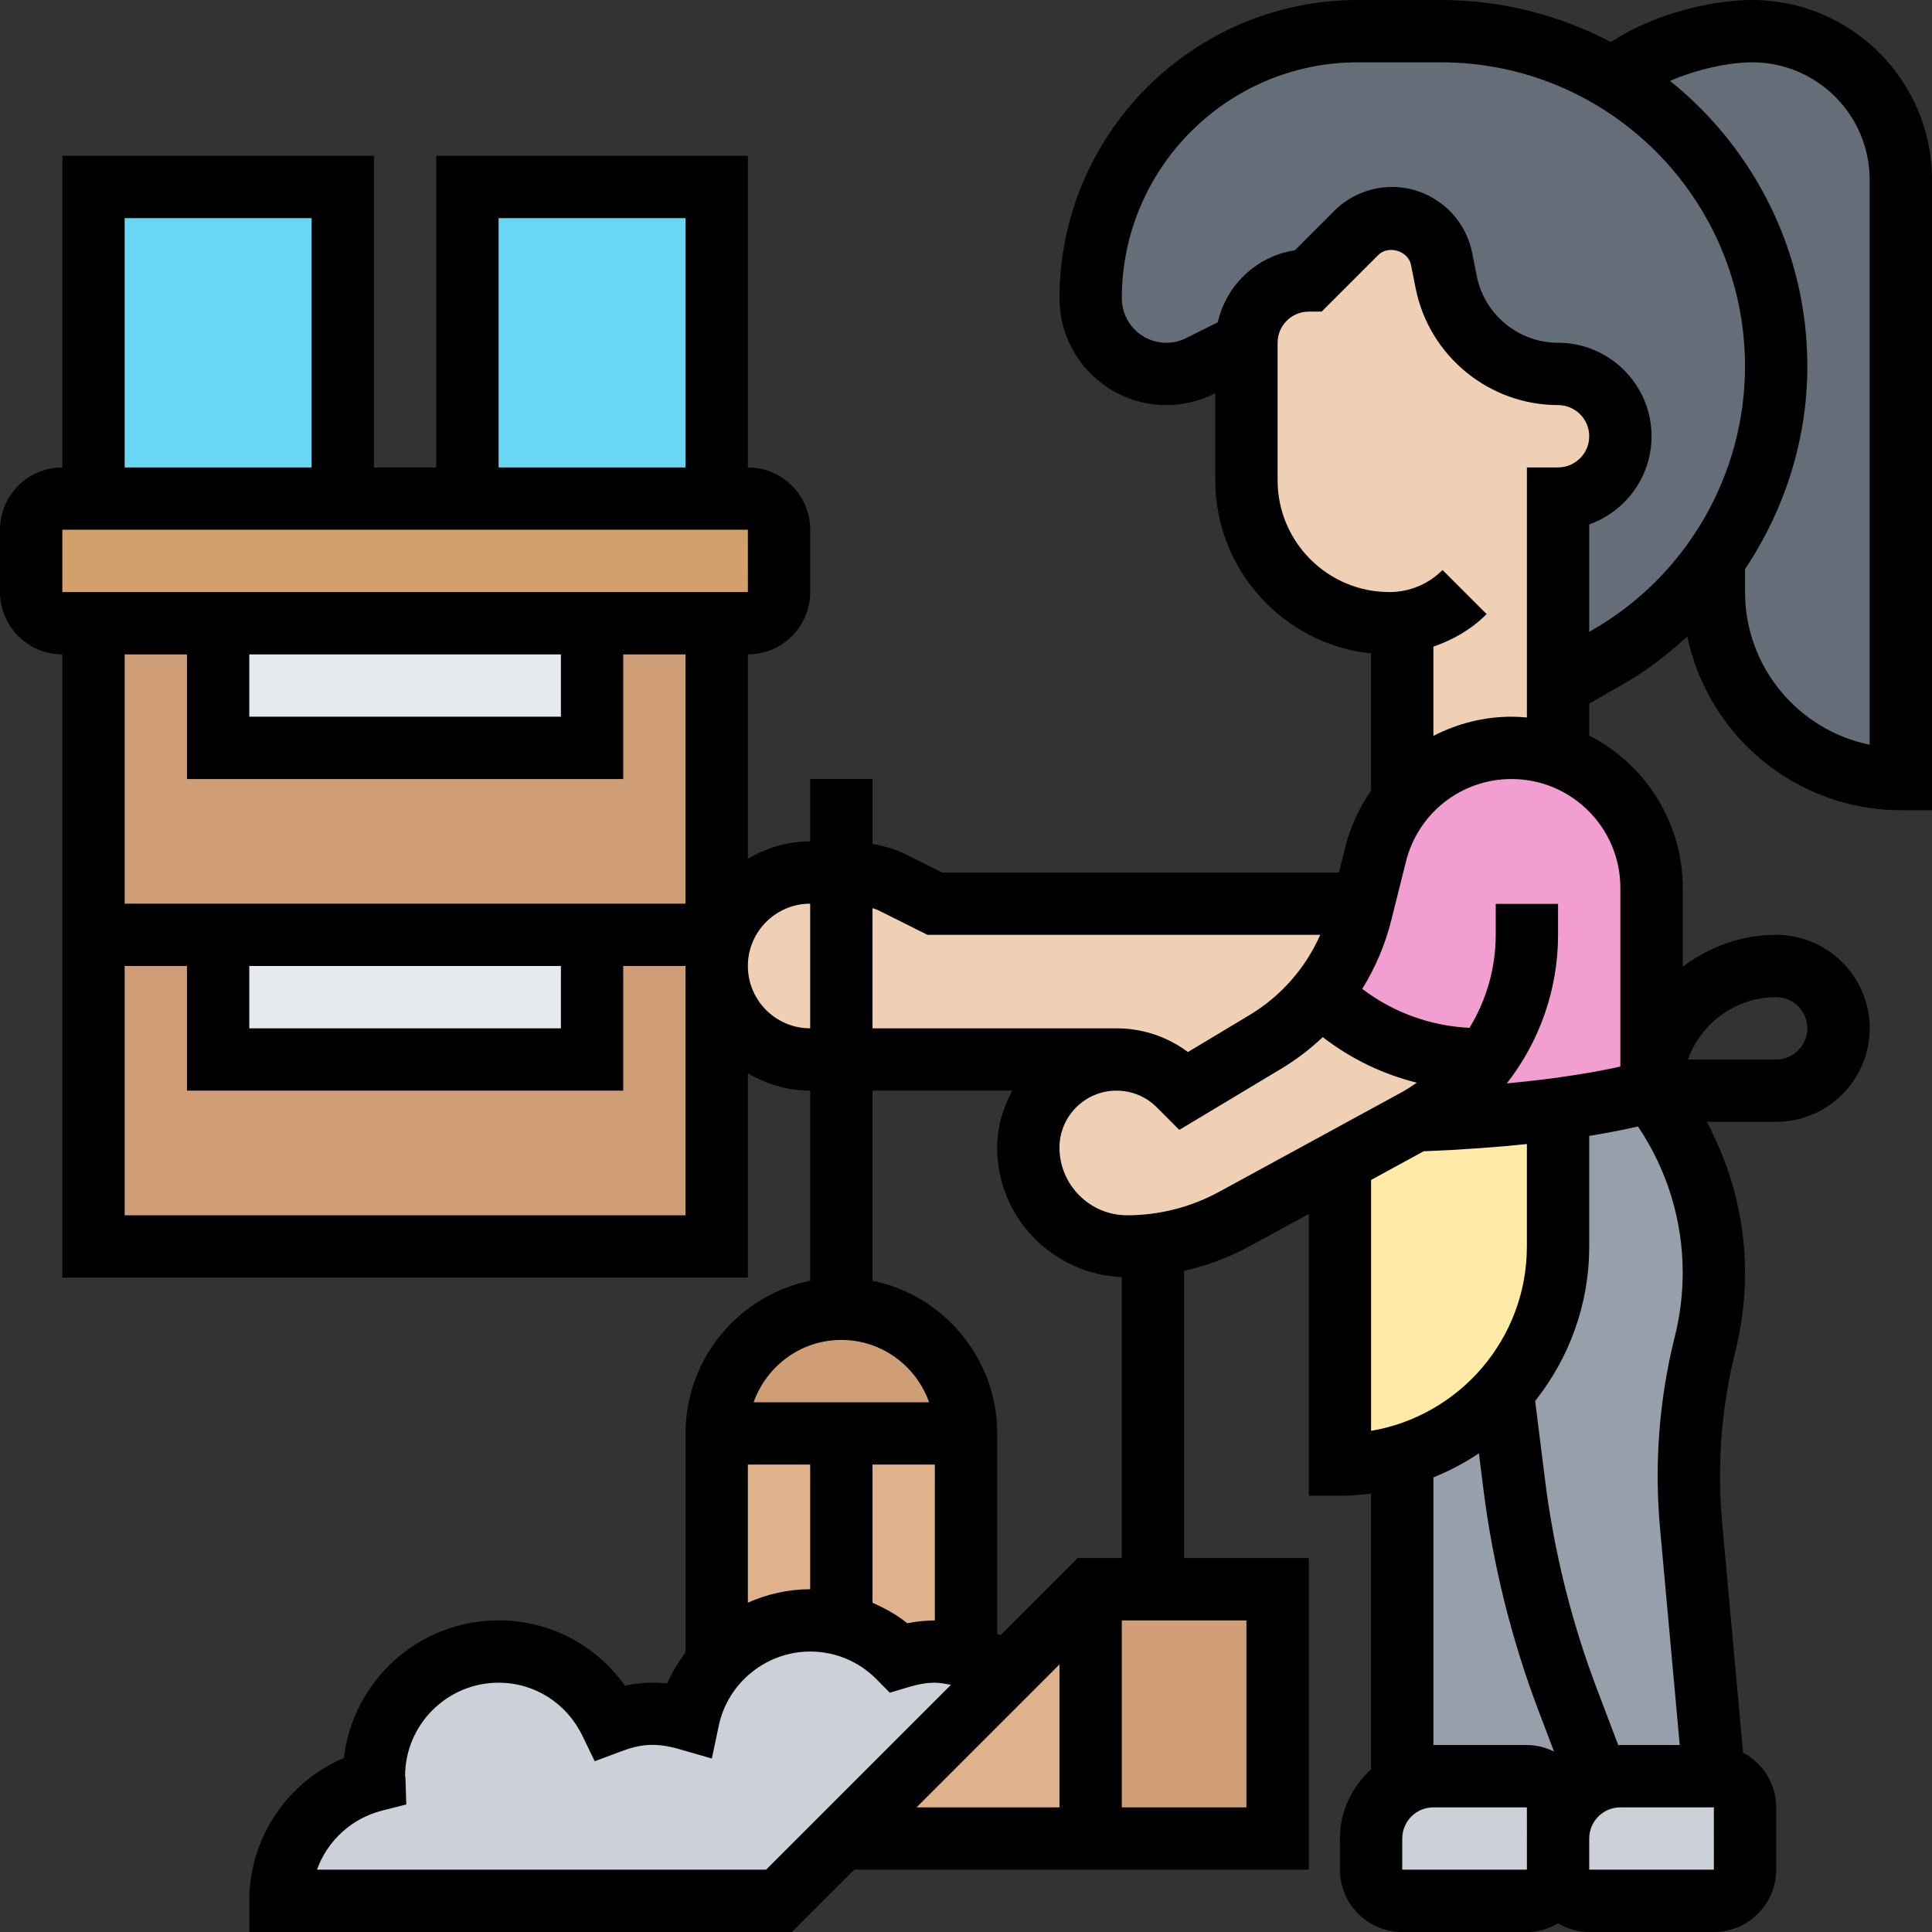 <svg id="Layer_5" enable-background="new 0 0 62 62" height="512" viewBox="0 0 62 62" width="512" xmlns="http://www.w3.org/2000/svg"><rect x="0" y="0" width="62" height="62" fill="#333333" stroke="none"/><g><g><g><path d="m41 51v8h-6v-8h2z" fill="#cf9e76"/></g><g><path d="m35 51v8h-8l5.28-5.28z" fill="#dfb28b"/></g><g><path d="m32.28 53.72-5.28 5.28-2 2h-16c0-1.87 1.28-3.42 3.01-3.86 0-.05-.01-.09-.01-.14 0-2.21 1.79-4 4-4 1.58 0 2.94.93 3.59 2.26.43-.16.9-.26 1.39-.26.39 0 .75.07 1.11.17.14-.69.46-1.31.91-1.81.73-.83 1.8-1.36 3-1.36 1.11 0 2.12.46 2.84 1.19.37-.11.76-.19 1.16-.19.35 0 .68.04 1 .13.38.1.74.25 1.07.45z" fill="#ccd1d9"/></g><g><path d="m24.17 43.17c.73-.72 1.73-1.17 2.83-1.17 2.21 0 4 1.79 4 4h-8c0-1.1.45-2.1 1.17-2.83z" fill="#cf9e76"/></g><g><path d="m31 46v7.13c-.32-.09-.65-.13-1-.13-.4 0-.79.08-1.16.19-.72-.73-1.73-1.19-2.84-1.19-1.2 0-2.27.53-3 1.36v-7.36z" fill="#dfb28b"/></g><g><path d="m3 20h20v20h-20z" fill="#cf9e76"/></g><g><path d="m25 19c0 .55-.45 1-1 1h-1-4-12-4-1c-.55 0-1-.45-1-1v-2c0-.55.45-1 1-1h1 8 4 8 1c.55 0 1 .45 1 1z" fill="#d3a06c"/></g><g><path d="m7 30h12v4h-12z" fill="#e6e9ed"/></g><g><path d="m7 20h12v4h-12z" fill="#e6e9ed"/></g><g><path d="m15 6h8v10h-8z" fill="#69d6f4"/></g><g><path d="m3 6h8v10h-8z" fill="#69d6f4"/></g><g><path d="m51.78 2.53c3.13 1.89 5.22 5.32 5.22 9.23 0 1.93-.52 3.78-1.45 5.4-.17.29-.35.57-.55.84-.89 1.25-2.04 2.31-3.42 3.1l-1.58.9v-6c.55 0 1.05-.22 1.41-.59.37-.36.59-.86.59-1.41s-.22-1.05-.59-1.41c-.36-.37-.86-.59-1.41-.59-.87 0-1.68-.31-2.32-.83s-1.1-1.25-1.27-2.11l-.15-.76c-.15-.75-.82-1.3-1.59-1.3-.43 0-.84.17-1.14.47l-1.53 1.53c-.55 0-1.05.22-1.41.59-.37.36-.59.86-.59 1.41l-1.49.74c-.33.17-.71.26-1.08.26-.67 0-1.28-.27-1.72-.71s-.71-1.05-.71-1.72c0-2.37.96-4.51 2.51-6.06s3.69-2.51 6.06-2.51h2.67c2.03 0 3.92.56 5.54 1.53z" fill="#656d78"/></g><g><path d="m61 5.77v19.23c-1.66 0-3.16-.67-4.24-1.76-1.09-1.08-1.76-2.58-1.76-4.24v-1c.2-.27.38-.55.55-.84.93-1.62 1.45-3.47 1.45-5.4 0-3.91-2.09-7.34-5.22-9.23 1.09-.96 3.09-1.53 4.45-1.53 1.31 0 2.51.54 3.37 1.4s1.4 2.06 1.4 3.37z" fill="#656d78"/></g><g><path d="m50 35.59c-1.16.16-2.68.3-4.58.37l.07-.04c.88-.48 1.62-1.14 2.19-1.92h-.21c-1.94 0-3.76-.78-5.1-2.1.62-.76 1.07-1.64 1.31-2.61l.07-.29.4-1.6c.16-.64.45-1.21.85-1.7.82-1.05 2.1-1.7 3.51-1.7.49 0 .97.08 1.41.23.67.22 1.27.6 1.76 1.09.82.81 1.32 1.93 1.32 3.17v6.51s-.94.31-3 .59z" fill="#f29ed0"/></g><g><path d="m53.42 35.63c1.03 1.55 1.58 3.36 1.58 5.21 0 .77-.09 1.54-.28 2.28-.35 1.39-.52 2.81-.52 4.23 0 .53.02 1.07.07 1.6l.73 8.05h-3c-.25 0-.49.05-.71.13l-.98-2.57c-.84-2.24-1.42-4.56-1.72-6.93l-.37-2.97c1.11-1.24 1.78-2.86 1.78-4.66v-4.41c2.06-.28 3-.59 3-.59z" fill="#969faa"/></g><g><path d="m50.31 54.56.98 2.57c-.75.29-1.29 1.02-1.29 1.87v-1c0-.55-.45-1-1-1h-3c-.36 0-.71.1-1 .27v-10.56c1.13-.33 2.14-.95 2.95-1.76.09-.09.19-.19.27-.29l.37 2.97c.3 2.37.88 4.69 1.72 6.93z" fill="#969faa"/></g><g><path d="m56 58v2c0 .55-.45 1-1 1h-4c-.55 0-1-.45-1-1v-1c0-.85.54-1.58 1.29-1.87.22-.08.46-.13.71-.13h3c.55 0 1 .45 1 1z" fill="#ccd1d9"/></g><g><path d="m50 59v1c0 .55-.45 1-1 1h-4c-.55 0-1-.45-1-1v-1c0-.74.4-1.38 1-1.73.29-.17.64-.27 1-.27h3c.55 0 1 .45 1 1z" fill="#ccd1d9"/></g><g><path d="m50 35.59v4.41c0 1.8-.67 3.42-1.78 4.66-.08.1-.18.2-.27.29-.81.81-1.82 1.43-2.95 1.76-.63.19-1.3.29-2 .29v-9.72-.01l2.41-1.31h.01c1.9-.07 3.42-.21 4.58-.37z" fill="#ffeaa7"/></g><g><path d="m45.41 35.96-2.41 1.31v.01l-3.39 1.84c-.81.44-1.7.73-2.61.83-.27.03-.55.05-.83.05-.87 0-1.67-.36-2.24-.93s-.93-1.37-.93-2.24c0-.78.32-1.49.83-2s1.22-.83 2-.83c.75 0 1.47.3 2 .83l.17.17 2.61-1.56c.68-.41 1.28-.93 1.76-1.54 1.34 1.32 3.16 2.1 5.1 2.1h.21c-.57.78-1.31 1.44-2.19 1.92l-.07.04z" fill="#f0d0b4"/></g><g><path d="m43.75 29-.07.29c-.24.97-.69 1.85-1.31 2.61-.48.61-1.08 1.13-1.76 1.54l-2.61 1.56-.17-.17c-.53-.53-1.25-.83-2-.83h-9.83c-.83 0-1.58-.34-2.12-.88s-.88-1.29-.88-2.12c0-1.66 1.34-3 3-3h1.29c.47 0 .93.11 1.34.32l1.37.68z" fill="#f0d0b4"/></g><g><path d="m50 22v2l-.08.23c-.44-.15-.92-.23-1.41-.23-1.41 0-2.69.65-3.51 1.7v-5.73c-.14.02-.27.03-.41.03-2.54 0-4.59-2.05-4.59-4.59v-4.41c0-.55.22-1.05.59-1.41.36-.37.86-.59 1.41-.59l1.53-1.53c.3-.3.71-.47 1.14-.47.77 0 1.44.55 1.59 1.3l.15.76c.17.86.63 1.59 1.27 2.11s1.45.83 2.32.83c.55 0 1.05.22 1.41.59.37.36.59.86.59 1.41s-.22 1.05-.59 1.41c-.36.37-.86.59-1.41.59z" fill="#f0d0b4"/></g></g><path d="m56.229 0c-1.328 0-3.194.463-4.536 1.349-1.631-.857-3.483-1.349-5.45-1.349h-2.67c-5.279 0-9.573 4.295-9.573 9.573 0 1.89 1.538 3.427 3.427 3.427.528 0 1.057-.125 1.533-.361l.04-.02v2.795c0 2.882 2.194 5.261 5 5.555v4.399c-.369.533-.656 1.133-.821 1.792l-.21.84h-12.733l-1.156-.578c-.339-.17-.706-.272-1.08-.339v-2.083h-2v2c-.732 0-1.409.212-2 .556v-6.556c1.103 0 2-.897 2-2v-2c0-1.103-.897-2-2-2v-10h-10v10h-2v-10h-10v10c-1.103 0-2 .897-2 2v2c0 1.103.897 2 2 2v20h22v-6.556c.591.344 1.268.556 2 .556v6.101c-2.279.465-4 2.484-4 4.899v7.029c-.23.307-.435.635-.59.993-.458-.048-.902-.02-1.356.072-.929-1.309-2.418-2.094-4.054-2.094-2.56 0-4.676 1.933-4.966 4.416-1.819.775-3.034 2.565-3.034 4.584v1h17.414l2-2h14.586v-10h-4v-9.218c.725-.167 1.429-.423 2.084-.78l1.916-1.045v9.043h1c.339 0 .672-.028 1-.069v8.85c-.609.549-1 1.337-1 2.22v1c0 1.103.897 2 2 2h4c.366 0 .705-.106 1-.278.295.171.634.277 1 .277h4c1.103 0 2-.897 2-2v-2c0-.763-.434-1.42-1.064-1.757l-.671-7.379c-.168-1.849-.025-3.699.425-5.5.206-.824.31-1.672.31-2.52 0-1.703-.435-3.352-1.225-4.844h2.225c1.654 0 3-1.346 3-3s-1.346-3-3-3c-1.13 0-2.162.391-3 1.026v-2.533c0-2.131-1.222-3.978-3-4.888v-1.025l1.076-.615c.758-.433 1.441-.961 2.072-1.538.661 3.178 3.481 5.573 6.852 5.573h1v-20.229c0-3.182-2.589-5.771-5.771-5.771zm-28.043 29.211 1.578.789h12.605c-.475 1.067-1.254 1.965-2.276 2.578l-1.971 1.183c-.66-.493-1.456-.761-2.293-.761h-7.829v-3.856c.062.023.127.037.186.067zm-12.186-22.211h6v8h-6zm-12 0h6v8h-6zm-2 10h22l.001 2h-22.001zm6 4h10v2h-10zm-2 0v4h14v-4h2v8h-18v-8zm2 10h10v2h-10zm14 8h-18v-8h2v4h14v-4h2zm2-8c0-1.103.897-2 2-2v4c-1.103 0-2-.897-2-2zm3 12c1.302 0 2.402.839 2.816 2h-5.631c.413-1.161 1.513-2 2.815-2zm-1 4v4c-.706 0-1.382.158-2 .431v-4.431zm2 0h2v5.001c-.288.005-.582.03-.884.09-.342-.274-.721-.483-1.116-.656zm-17.827 13c.328-.917 1.096-1.642 2.087-1.895l.778-.198-.025-.803c-.002-.058-.005-.11-.013-.104 0-1.654 1.346-3 3-3 1.15 0 2.18.651 2.689 1.701l.397.819.853-.319c.62-.233 1.106-.287 1.871-.066l1.034.298.222-1.053c.29-1.379 1.524-2.38 2.934-2.38.806 0 1.563.317 2.133.893l.423.429.577-.175c.331-.1.606-.147.867-.147.177 0 .346.039.518.068l-4.225 4.225-1.708 1.707zm23.827-6.586v4.586h-4.586zm6 4.586h-4v-6h4zm-5.414-8-2.48 2.48c-.035-.017-.07-.036-.105-.053v-6.427c0-2.414-1.721-4.434-4-4.899v-6.101h4.486c-.301.546-.487 1.163-.487 1.828 0 2.242 1.781 4.062 4 4.155v9.017zm4.539-11.754c-.902.493-1.924.754-2.954.754-1.197 0-2.171-.975-2.171-2.172 0-1.008.82-1.828 1.829-1.828.488 0 .948.19 1.292.534l.724.726 3.277-1.967c.485-.291.926-.632 1.328-1.01.9.696 1.924 1.19 3.018 1.462-.15.101-.298.204-.458.292zm6.561-1.3c1.272-.051 2.376-.134 3.314-.232v3.286c0 2.968-2.166 5.439-5 5.917v-8.051zm6.878-.797.026.039c.922 1.383 1.41 2.993 1.41 4.655 0 .686-.084 1.37-.25 2.036-.505 2.018-.665 4.093-.477 6.166l.632 6.955h-1.905c-.023 0-.044.006-.067.007l-.685-1.805c-.819-2.157-1.378-4.41-1.664-6.696l-.319-2.547c1.083-1.364 1.735-3.086 1.735-4.959v-3.548c.67-.108 1.19-.215 1.564-.303zm-6.564 11.262c.515-.209 1.005-.466 1.46-.773l.14 1.116c.305 2.443.903 4.852 1.778 7.157l.492 1.297c-.264-.129-.557-.208-.87-.208h-3zm-1 12.589v-1c0-.552.449-1 1-1h3l.001.993c0 .002-.001.005-.001.007v1zm6 0v-1c0-.552.449-1 1-1h3l.001 2zm6-28c.551 0 1 .448 1 1s-.449 1-1 1h-2.829c.413-1.164 1.525-2 2.829-2zm-5 2.227c-.679.153-1.881.374-3.645.541 1.047-1.339 1.645-3.009 1.645-4.768v-.994h-2v.994c0 1.074-.303 2.101-.842 2.985-1.258-.062-2.448-.496-3.442-1.25.416-.673.733-1.41.931-2.199l.473-1.89c.389-1.558 1.782-2.646 3.388-2.646 1.926 0 3.492 1.566 3.492 3.492zm-3.492-11.227c-.898 0-1.75.225-2.508.615v-2.865c.634-.215 1.221-.556 1.708-1.043l-1.415-1.414c-.456.456-1.062.707-1.707.707-1.978 0-3.586-1.608-3.586-3.586v-4.414c0-.552.449-1 1-1h.414l1.818-1.818c.325-.323.958-.132 1.048.316l.151.757c.434 2.17 2.356 3.745 4.569 3.745.551 0 1 .448 1 1s-.449 1-1 1h-1v8.025c-.162-.015-.326-.025-.492-.025zm2.575-2.771-.083.048v-3.448c1.164-.413 2-1.525 2-2.829 0-1.654-1.346-3-3-3-1.263 0-2.36-.899-2.608-2.137l-.151-.757c-.244-1.22-1.325-2.106-2.57-2.106-.69 0-1.365.279-1.853.768l-1.266 1.266c-1.224.184-2.201 1.114-2.471 2.308l-1.014.507c-.198.1-.419.151-.64.151-.787 0-1.427-.64-1.427-1.427 0-4.176 3.397-7.573 7.573-7.573h2.67c5.38 0 9.757 4.377 9.757 9.757 0 3.492-1.884 6.739-4.917 8.472zm8.917 3.67c-2.279-.465-4-2.484-4-4.899v-.735c1.268-1.902 2-4.152 2-6.508 0-3.701-1.723-7.004-4.406-9.161.872-.377 1.894-.596 2.635-.596 2.08 0 3.771 1.691 3.771 3.771z"/></g></svg>